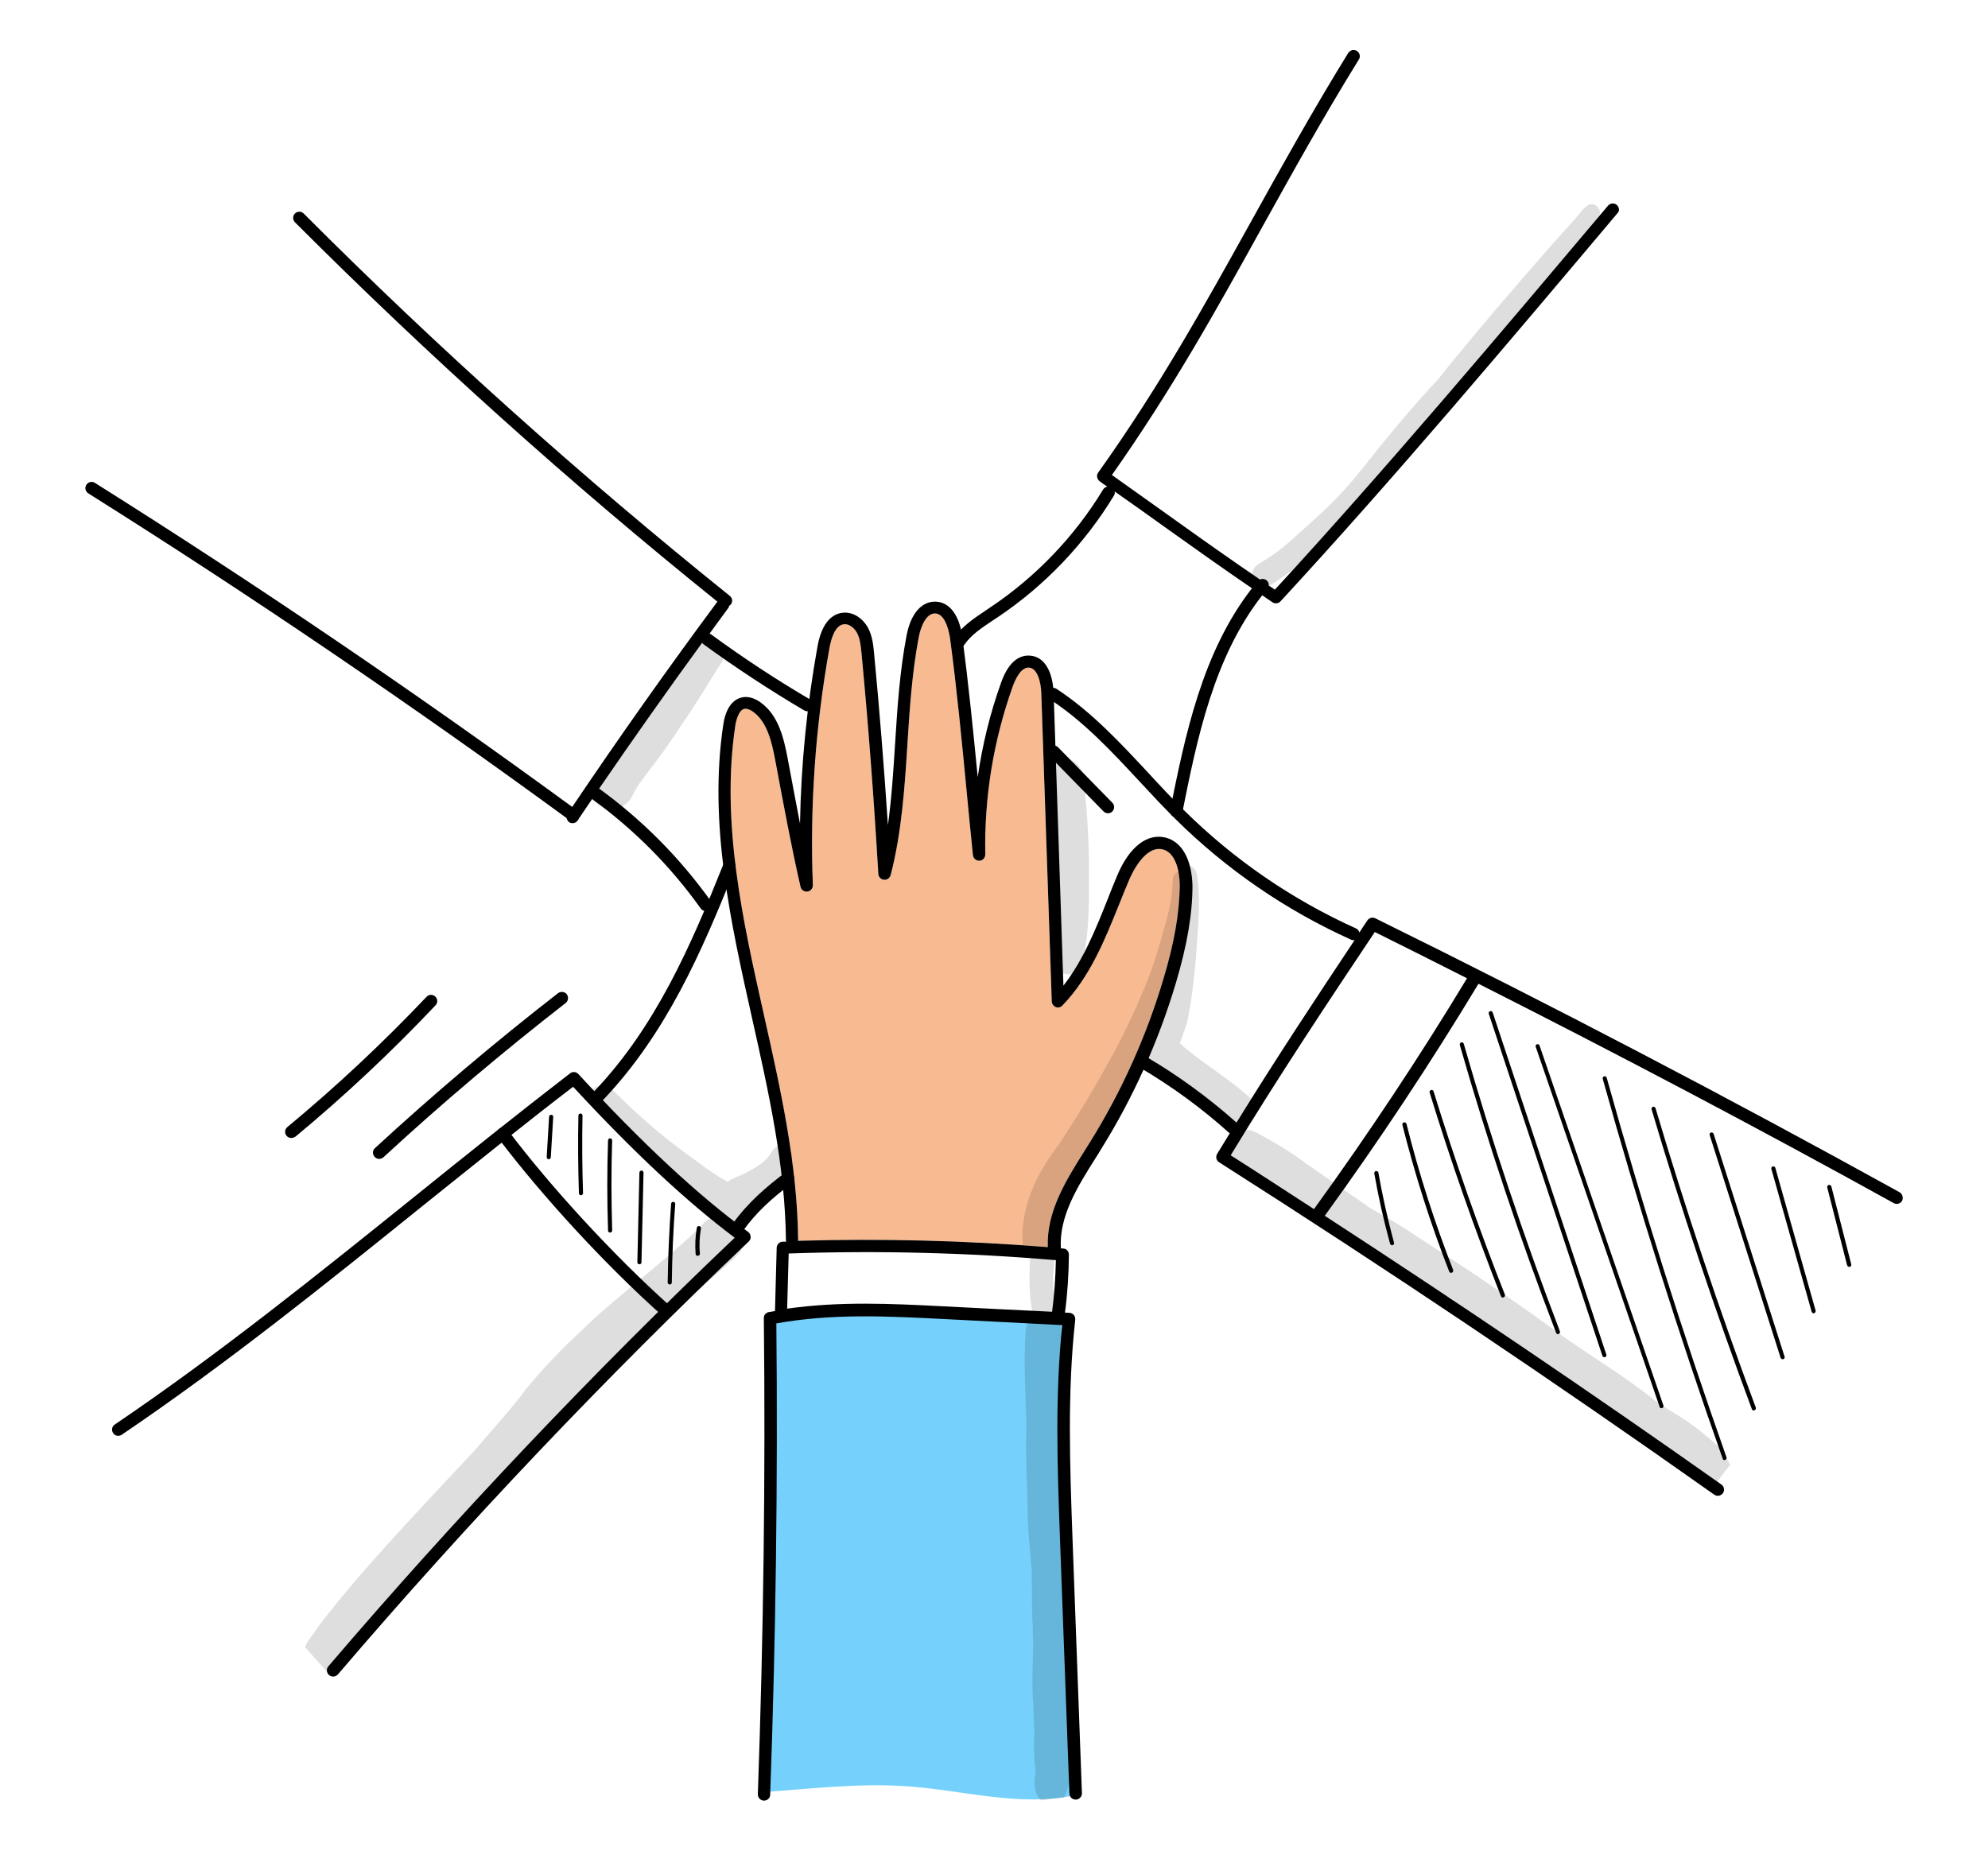 <?xml version="1.0" encoding="utf-8"?>
<!-- Generator: Adobe Illustrator 26.5.1, SVG Export Plug-In . SVG Version: 6.00 Build 0)  -->
<svg version="1.1" id="Layer_1" xmlns="http://www.w3.org/2000/svg" xmlns:xlink="http://www.w3.org/1999/xlink" x="0px" y="0px"
	 viewBox="0 0 116 108" style="enable-background:new 0 0 116 108;" xml:space="preserve">
<style type="text/css">
	.st0{fill:#F8BB91;}
	.st1{fill:#7EB4CC;}
	.st2{fill:#75D0FA;}
	.st3{fill:#A8D0F3;}
	.st4{opacity:0.129;}
	.st5{fill:#3891A6;}
	.st6{fill:#E5F9FF;}
	.st7{stroke:#000000;stroke-width:0.5;stroke-miterlimit:10;}
	.st8{fill:#FFCD43;}
	.st9{fill:#A7C9CB;}
	.st10{fill:#F1BA33;}
	.st11{fill:#91B6B6;}
	.st12{fill:#FFF1CB;}
	.st13{fill:#FFFFFF;}
	.st14{fill:#9FD3F9;}
	.st15{opacity:0.6;fill:#FFFFFF;}
	.st16{fill:#A9D1F4;}
	.st17{fill:#75D1FB;}
	.st18{fill:#55A8C3;}
	.st19{fill:none;stroke:#55A8C3;stroke-width:0.75;stroke-miterlimit:10;}
	.st20{opacity:0.1;}
	.st21{fill:#F8CEB4;}
	.st22{fill:#D48E3C;}
	.st23{fill:#EFBEA4;}
	.st24{fill:#151515;}
	.st25{fill:#333D51;}
	.st26{fill:#3B445A;}
	.st27{fill:#415066;}
	.st28{fill:#4B5971;}
	.st29{fill:#1E1E1E;}
	.st30{fill:#232323;}
	.st31{fill:#313233;}
	.st32{fill:#387295;}
	.st33{fill:url(#SVGID_1_);}
	.st34{fill:#BA1F41;}
	.st35{fill:url(#SVGID_00000073686187181724304170000001487635860455687047_);}
	.st36{fill:#454547;}
	.st37{fill:#FFF2E8;}
	.st38{fill:#E18373;}
	.st39{fill:#F38D7D;}
	.st40{fill:#DE5D4F;}
	.st41{fill:#EC6554;}
	.st42{fill:url(#SVGID_00000133514730622265872750000013546646051795268768_);}
	.st43{fill:#A6A8AA;}
	.st44{fill:#B0B2B4;}
	.st45{fill:#B62025;}
	.st46{fill:#AB1A25;}
	.st47{fill:#C6002C;}
	.st48{fill:#F4A85F;}
	.st49{fill:#4C4B4A;}
	.st50{opacity:0.08;}
	.st51{fill:#4E4D50;}
	.st52{fill:#333333;}
	.st53{fill:#F28477;}
	.st54{fill:#ED806E;}
	.st55{fill:#EE5B4F;}
	.st56{fill:#ED5447;}
	.st57{fill:#1A1A1A;}
	.st58{fill:#B62025;stroke:#B62025;stroke-width:0.929;stroke-miterlimit:10;}
</style>
<g>
	<path class="st0" d="M67.88,57.15c-1,3.36-2.45,6.57-4.3,9.54c-0.1,0.15-0.19,0.31-0.29,0.46c-1.1,1.75-2.23,3.56-2.15,5.63
		c-4.84-0.39-9.73-0.51-14.58-0.37c0-0.02,0.01-0.03,0.01-0.05c-0.04-4.42-1.03-8.83-1.99-13.11c-1.24-5.53-2.52-11.25-1.68-16.87
		c0.03-0.23,0.18-0.98,0.57-1.02c0.15-0.01,0.33,0.08,0.45,0.16c0.83,0.58,1.11,1.74,1.32,2.87c0.46,2.46,0.93,5,1.47,7.36
		c0.04,0.18,0.21,0.3,0.4,0.28c0.19-0.02,0.32-0.19,0.32-0.37c-0.18-4.63,0.15-9.29,0.97-13.85c0.11-0.6,0.34-1.32,0.84-1.38
		c0.3-0.04,0.61,0.22,0.76,0.49c0.19,0.35,0.23,0.81,0.27,1.21c0.39,4.1,0.72,8.43,0.98,12.87c0.01,0.18,0.15,0.32,0.33,0.34
		c0.18,0.02,0.34-0.1,0.39-0.27c0.65-2.52,0.82-5.14,0.98-7.68c0.13-2.05,0.27-4.17,0.66-6.21c0.12-0.64,0.44-1.38,0.94-1.38
		c0.01,0,0.01,0,0.02,0c0.62,0.02,0.82,1.14,0.87,1.48c0.39,2.93,0.68,5.94,0.96,8.86c0.12,1.25,0.24,2.5,0.37,3.76
		c0.02,0.19,0.19,0.34,0.38,0.33c0.19-0.01,0.34-0.17,0.34-0.37c-0.06-3.36,0.48-6.66,1.61-9.82c0.12-0.33,0.45-1.11,0.94-1.08
		c0.49,0.03,0.7,0.83,0.72,1.51l0.61,17.97c0.01,0.15,0.1,0.27,0.23,0.33c0.14,0.05,0.29,0.02,0.39-0.09
		c1.61-1.66,2.48-3.84,3.33-5.95c0.19-0.47,0.37-0.93,0.57-1.39c0.14-0.34,0.92-2.03,1.96-1.77c0.72,0.18,0.98,1.2,0.99,2.09
		C68.82,53.26,68.53,55,67.88,57.15z"/>
	<g>
		<path d="M32.02,67.65C32.02,67.65,32.01,67.65,32.02,67.65c-0.07,0-0.12-0.06-0.12-0.13l0.14-2.35c0-0.07,0.06-0.12,0.13-0.11
			c0.07,0,0.12,0.06,0.11,0.13l-0.14,2.35C32.13,67.6,32.08,67.65,32.02,67.65z"/>
	</g>
	<g>
		<path d="M33.9,69.75c-0.07,0-0.12-0.05-0.12-0.12c-0.05-1.5-0.06-3.02-0.03-4.53c0-0.07,0.06-0.12,0.12-0.12c0,0,0,0,0,0
			c0.07,0,0.12,0.06,0.12,0.12c-0.03,1.5-0.02,3.02,0.03,4.52C34.02,69.69,33.97,69.75,33.9,69.75C33.9,69.75,33.9,69.75,33.9,69.75
			z"/>
	</g>
	<g>
		<path d="M35.6,71.93c-0.07,0-0.12-0.05-0.12-0.12c-0.06-1.75-0.06-3.52,0-5.26c0-0.07,0.06-0.12,0.12-0.12
			c0.07,0,0.12,0.06,0.12,0.12c-0.06,1.74-0.05,3.51,0,5.25C35.72,71.87,35.67,71.93,35.6,71.93C35.6,71.93,35.6,71.93,35.6,71.93z"
			/>
	</g>
	<g>
		<path d="M37.31,73.78C37.31,73.78,37.31,73.78,37.31,73.78c-0.07,0-0.12-0.06-0.12-0.12l0.12-5.23c0-0.07,0.06-0.11,0.12-0.12
			c0.07,0,0.12,0.06,0.12,0.12l-0.12,5.23C37.43,73.73,37.38,73.78,37.31,73.78z"/>
	</g>
	<g>
		<path d="M39.08,74.96C39.08,74.96,39.08,74.96,39.08,74.96c-0.07,0-0.12-0.06-0.12-0.12c0.02-1.53,0.09-3.07,0.2-4.59
			c0-0.07,0.07-0.12,0.13-0.11c0.07,0,0.12,0.06,0.11,0.13c-0.12,1.52-0.18,3.06-0.2,4.58C39.2,74.91,39.14,74.96,39.08,74.96z"/>
	</g>
	<g>
		<path d="M40.71,73.29c-0.06,0-0.12-0.05-0.12-0.11c-0.04-0.51-0.02-1.02,0.07-1.53c0.01-0.07,0.07-0.11,0.14-0.1
			c0.07,0.01,0.11,0.07,0.1,0.14c-0.08,0.48-0.11,0.98-0.06,1.46c0.01,0.07-0.04,0.12-0.11,0.13
			C40.72,73.29,40.72,73.29,40.71,73.29z"/>
	</g>
	<g>
		<path d="M81.23,72.67c-0.05,0-0.1-0.04-0.12-0.09c-0.37-1.35-0.68-2.73-0.92-4.1c-0.01-0.07,0.03-0.13,0.1-0.14
			c0.06-0.01,0.13,0.03,0.14,0.1c0.24,1.37,0.55,2.74,0.91,4.08c0.02,0.06-0.02,0.13-0.08,0.15C81.25,72.66,81.24,72.67,81.23,72.67
			z"/>
	</g>
	<g>
		<path d="M84.67,74.28c-0.05,0-0.09-0.03-0.11-0.08c-1.09-2.78-2-5.66-2.73-8.55c-0.02-0.06,0.02-0.13,0.09-0.15
			c0.06-0.02,0.13,0.02,0.15,0.09c0.72,2.89,1.64,5.75,2.72,8.52c0.02,0.06-0.01,0.13-0.07,0.16C84.7,74.28,84.68,74.28,84.67,74.28
			z"/>
	</g>
	<g>
		<path d="M87.69,75.72c-0.05,0-0.09-0.03-0.11-0.08c-1.53-3.89-2.93-7.88-4.16-11.88c-0.02-0.06,0.02-0.13,0.08-0.15
			c0.07-0.02,0.13,0.02,0.15,0.08c1.23,3.99,2.63,7.98,4.16,11.86c0.02,0.06-0.01,0.13-0.07,0.16
			C87.72,75.71,87.71,75.72,87.69,75.72z"/>
	</g>
	<g>
		<path d="M90.91,77.86c-0.05,0-0.09-0.03-0.11-0.08c-2.11-5.49-4-11.14-5.62-16.8c-0.02-0.06,0.02-0.13,0.08-0.15
			c0.06-0.02,0.13,0.02,0.15,0.08c1.62,5.65,3.51,11.29,5.61,16.78c0.02,0.06-0.01,0.13-0.07,0.16
			C90.94,77.86,90.92,77.86,90.91,77.86z"/>
	</g>
	<g>
		<path d="M93.61,79.2c-0.05,0-0.1-0.03-0.11-0.08l-6.63-19.96c-0.02-0.06,0.01-0.13,0.08-0.15c0.06-0.02,0.13,0.01,0.15,0.08
			l6.63,19.96c0.02,0.06-0.01,0.13-0.08,0.15C93.64,79.2,93.62,79.2,93.61,79.2z"/>
	</g>
	<g>
		<path d="M96.95,82.18c-0.05,0-0.1-0.03-0.11-0.08l-7.23-21.01c-0.02-0.06,0.01-0.13,0.07-0.15c0.06-0.02,0.13,0.01,0.15,0.07
			l7.23,21.01c0.02,0.06-0.01,0.13-0.07,0.15C96.98,82.17,96.97,82.18,96.95,82.18z"/>
	</g>
	<g>
		<path d="M100.63,85.21c-0.05,0-0.1-0.03-0.11-0.08c-2.57-7.28-4.93-14.74-7-22.17c-0.02-0.06,0.02-0.13,0.08-0.15
			c0.06-0.02,0.13,0.02,0.15,0.08c2.07,7.43,4.42,14.88,6.99,22.15c0.02,0.06-0.01,0.13-0.07,0.15
			C100.65,85.21,100.64,85.21,100.63,85.21z"/>
	</g>
	<g>
		<path d="M102.33,82.31c-0.05,0-0.1-0.03-0.11-0.08c-2.14-5.74-4.11-11.62-5.85-17.49c-0.02-0.06,0.02-0.13,0.08-0.15
			c0.06-0.02,0.13,0.02,0.15,0.08c1.74,5.86,3.71,11.74,5.85,17.47c0.02,0.06-0.01,0.13-0.07,0.16
			C102.36,82.31,102.34,82.31,102.33,82.31z"/>
	</g>
	<g>
		<path d="M104.02,79.32c-0.05,0-0.1-0.03-0.12-0.08l-4.14-13c-0.02-0.06,0.01-0.13,0.08-0.15c0.06-0.02,0.13,0.02,0.15,0.08
			l4.14,13c0.02,0.06-0.01,0.13-0.08,0.15C104.05,79.32,104.03,79.32,104.02,79.32z"/>
	</g>
	<g>
		<path d="M105.83,76.64c-0.05,0-0.1-0.03-0.12-0.09l-2.35-8.33c-0.02-0.06,0.02-0.13,0.08-0.15c0.06-0.02,0.13,0.02,0.15,0.08
			l2.35,8.33c0.02,0.06-0.02,0.13-0.08,0.15C105.86,76.64,105.85,76.64,105.83,76.64z"/>
	</g>
	<g>
		<path d="M107.9,73.93c-0.05,0-0.1-0.04-0.12-0.09l-1.16-4.54c-0.02-0.06,0.02-0.13,0.09-0.15c0.06-0.02,0.13,0.02,0.15,0.09
			l1.16,4.54c0.02,0.06-0.02,0.13-0.09,0.15C107.92,73.93,107.91,73.93,107.9,73.93z"/>
	</g>
	<g>
		<path class="st17" d="M44.46,104.59c0.33-9.19,0.5-18.39,0.5-27.6c5.76-0.49,11.57-0.41,17.18,0.29
			c-0.25,9.18-0.07,18.38,0.58,27.48c-3.17,0.7-6.45-0.27-9.69-0.51C50.22,104.04,47.39,104.38,44.46,104.59z"/>
	</g>
	<g class="st4">
		<path d="M72.65,63.81c-1.34-1.14-2.72-1.94-3.81-2.92c0.16-0.41,0.29-0.84,0.43-1.22c0.29-1.47,0.47-2.84,0.61-5.17
			c0.06-0.89,0.12-1.79,0.05-2.68c-0.06-0.35-0.01-0.77-0.21-1.08c-0.25-0.36-0.81-0.24-0.96,0.12c-0.19,0.08-0.34,0.26-0.33,0.49
			c-0.02,1.2-0.32,2.26-0.74,3.65c-0.38,1.39-0.86,2.58-1.27,3.48c-0.03,0.12-0.99,2.23-1.65,3.35c-0.91,1.68-1.9,3.31-2.95,4.91
			c-1.17,1.51-2.1,3.29-2.16,5.24c-0.02,0.13,0.02,0.48,0.03,0.61c0-0.03-0.01-0.07-0.02-0.12c-0.01,0.24,0.09,0.47,0.26,0.64
			c0.06,0.06,0.12,0.11,0.19,0.14c0,0.03-0.01,0.07-0.01,0.1c-0.06,1.07-0.07,2.18,0.13,3.23c0.05,0.14,0.14,0.24,0.26,0.31
			c-0.34,0.05-0.64,0.29-0.65,0.75c-0.14,1.91,0.01,3.82,0.04,5.73c-0.07,1.61,0.06,3.21,0.07,4.82c0.01,1.17,0.16,2.32,0.24,3.48
			c0.03,1.07-0.01,2.14,0.06,3.21c0,0.33,0.01,0.66,0.03,0.98c-0.03,1.32-0.09,2.55,0,3.53c0.02,0.54,0.03,1.09,0.07,1.63
			c-0.05,0.32,0,0.67-0.03,0.98c0.01,0.6,0.05,1.02,0.1,1.39c-0.04,0.22-0.07,0.45-0.07,0.68c0.02,0.19,0.04,0.4,0.11,0.59
			c0.05,0.16,0.16,0.3,0.28,0.41c0.44-0.07,0.88-0.13,1.32-0.17c0.07-0.1,0.13-0.21,0.16-0.33c0.01-0.03,0.02-0.05,0.03-0.09
			c0.08-0.19-0.01,0.01-0.03,0.07c0,0,0,0,0,0c0.01-0.01,0.01-0.03,0.03-0.07c0.14-0.42,0.1-0.35,0.18-1.2
			c0.02-0.36,0.03-0.72,0.03-1.08c0.13-0.21,0.19-0.46,0.13-0.73c-0.06-0.82-0.09-0.93-0.18-1.81c-0.03-0.85-0.07-1.69-0.09-2.54
			c-0.01-0.73,0-1.45,0.01-2.18c0.04-0.11,0.06-0.23,0.05-0.34c0.01-0.14,0.01-0.32,0-0.45c-0.04-0.59-0.08-1.12-0.13-1.61
			c-0.04-0.7-0.07-1.4-0.1-2.11c-0.07-1.06-0.15-2.13-0.16-3.2c0-0.09-0.01-0.17-0.03-0.25c-0.04-0.38-0.08-0.77-0.08-1.15
			c-0.03-1.56,0.15-3.12,0.12-4.69c0.01-0.95-0.01-1.91-0.06-2.86c-0.06-0.41,0.05-0.91-0.27-1.23c-0.1-0.11-0.23-0.17-0.37-0.2
			c0.06-0.05,0.11-0.11,0.15-0.18c0.24-0.54-0.02-1.15-0.01-1.72c-0.06-0.62,0.15-1.27,0-1.87c-0.04-0.09-0.09-0.17-0.15-0.23
			c0.24-0.72,0.22-2.33,1.6-4.36c1.37-2.23,2.75-4.48,3.85-6.86c0.08,0.37,0.42,0.59,0.76,0.62c0.21,0.2,0.44,0.39,0.67,0.56
			c1,0.76,1.61,1.16,2.2,1.63c0.68,0.48,0.42,0.3,1.14,0.86c0.22,0.14,0.46,0.33,0.73,0.35c0.5,0.1,1.01-0.36,1-0.87
			C73.31,64.33,72.96,64.07,72.65,63.81z"/>
	</g>
	<g class="st4">
		<path d="M63.54,51.24c0.01-1.56-0.05-3.12-0.2-4.67c-0.03-0.38-0.09-0.76-0.14-1.14c-0.05-0.26-0.07-0.54-0.26-0.73
			c-0.69-0.95-2.22-0.18-1.9,0.95c0.35,1.59,0.18,5.49,0.32,8.08c0.07,0.58,0.12,1.17,0.22,1.75c0,0.01,0,0.02,0,0.06
			c0.03,0.28-0.03,0.59,0.09,0.86c0.18,0.5,0.88,0.62,1.24,0.25c0.26-0.24,0.22-0.62,0.31-0.94c0-0.03,0.01-0.05,0.01-0.07
			c0,0.01,0,0.03-0.01,0.04c0.02-0.05,0.03-0.11,0.05-0.16C63.5,54.61,63.56,52.87,63.54,51.24z"/>
	</g>
	<g class="st4">
		<path d="M45.07,67.16c-0.31,0.56-0.76,0.89-1.73,1.37c0.02-0.01,0.06-0.02,0.09-0.04c-0.31,0.15-0.68,0.26-0.96,0.47
			c-0.05-0.03-0.11-0.05-0.15-0.08c-0.51-0.26-0.97-0.61-1.43-0.94c-1.76-1.26-3.02-2.25-4.77-3.97c-0.29-0.25-0.53-0.65-0.96-0.64
			c-0.64-0.02-0.99,0.83-0.52,1.26c0.87,0.9,1.75,1.78,2.66,2.64c0.8,0.7,1.67,1.33,2.43,2.07c0.47,0.5,1.01,0.93,1.47,1.45
			c0.06,0.06,0.12,0.13,0.18,0.2c-0.05-0.07-0.14-0.19-0.18-0.23c0.1,0.12,0.2,0.24,0.31,0.35c-0.25,0.11-0.47,0.29-0.62,0.52
			c-0.01,0.01-0.01,0.02-0.02,0.02c-2.63,2.47-5.13,4.22-7.11,6.21c-1.24,1.11-2.98,3.05-3.29,3.55c-0.91,1.16-1.9,2.24-2.85,3.36
			c-2.04,2.19-6.07,6.37-8.56,9.56c-0.38,0.47-0.72,0.97-1.07,1.46c-0.09,0.12-0.15,0.25-0.18,0.39c0.45,0.5,0.9,1,1.34,1.5
			c0.7-0.15,1.17-1.05,1.63-1.67c0.02-0.01,0.77-0.94,0.93-1.12c0.64-0.78,1.29-1.56,1.95-2.33c1.03-1.24,2.24-2.77,4.25-4.88
			c0.6-0.56,1.12-1.2,1.73-1.75c0.68-0.63,1.39-1.23,2.01-1.92c0.95-0.96,1.78-2.02,2.77-2.95c2.56-2.45,5.22-4.79,7.89-7.11
			c0.23-0.21,0.22-0.2-0.05,0c0.14-0.1,0.27-0.21,0.4-0.32c0.21-0.17,0.4-0.36,0.55-0.58c0.29-0.47,0.23-1.09-0.09-1.52
			c0.43-0.22,0.65-0.69,0.6-1.16c0.72-0.41,1.32-0.99,1.82-1.66c0,0,0,0,0,0c0.25-0.29,0.5-0.6,0.63-0.97
			C46.43,67.02,45.47,66.51,45.07,67.16z"/>
	</g>
	<g class="st4">
		<path d="M41.08,37.17c-0.07-0.05-0.13-0.12-0.19-0.17c-0.65,0.84-1.28,1.7-1.88,2.58c-0.37,0.55-0.74,1.1-1.09,1.67
			c-0.34,0.55-0.64,1.12-0.99,1.65c-0.14,0.21-0.34,0.24-0.51,0.17c-0.34,0.48-0.68,0.95-1.01,1.44c-0.36,0.54-0.69,1.1-1.06,1.65
			c0.2,0.82,1.2,1.37,2.01,0.87c0.11-0.07,0.21-0.16,0.3-0.25c0,0.01-0.01,0.02-0.02,0.03c0.02-0.02,0.03-0.04,0.05-0.06
			c0.09-0.1,0.17-0.21,0.22-0.34c0.03-0.06,0.06-0.11,0.08-0.17c0.09-0.17,0.21-0.32,0.3-0.49c0.49-0.69,1.46-1.85,2.43-3.38
			c0.65-0.94,1.25-1.9,1.85-2.87c0.24-0.47,0.67-0.88,0.76-1.41C41.9,37.81,41.48,37.51,41.08,37.17z"/>
	</g>
	<g class="st4">
		<path d="M100.95,85.49c-0.02-0.06-0.05-0.12-0.08-0.17c-0.04-0.08-0.08-0.15-0.12-0.23c-0.03-0.04-0.06-0.08-0.08-0.12
			c-0.04-0.08-0.08-0.15-0.13-0.22c-0.06-0.12-0.22-0.28-0.34-0.38c0.03,0.02,0.05,0.04,0.09,0.07c-0.17-0.15-0.34-0.31-0.51-0.46
			c-1.5-1.26-1.72-1.23-3.22-2.25c-1.63-1.32-3.15-2.21-5.33-3.72c-2.85-2.11-5.8-4.07-8.77-6c-0.83-0.56-1.71-1.04-2.57-1.55
			c-1.34-0.96-2.72-1.87-4.05-2.83c-0.66-0.48-1.37-0.89-2.08-1.29c-0.37-0.2-0.77-0.48-1.21-0.39c-1.13,0.12-1.25,1.79-0.14,2.08
			c0.15,0.06,0.79,0.42,1.54,0.84c0.04,0.15,0.12,0.28,0.28,0.36c1.43,0.72,2.1,1.52,3.52,2.45c1.32,0.8,2.64,1.59,3.9,2.48
			c0.73,0.5,1.2,0.94,2.22,1.55c0.21,0.16,0.5,0.13,0.7-0.02c3.07,2.34,6.13,4.79,8.25,6.19c0.67,0.53,1.34,1.06,1.99,1.6
			c1.7,1.14,3.41,2.28,5.09,3.46C100.21,86.44,100.57,85.96,100.95,85.49z"/>
	</g>
	<g class="st4">
		<path d="M93.21,12.06c-0.4-0.37-0.77,0.05-1.02,0.38c-0.47,0.57-0.98,1.11-1.48,1.66c-2.31,2.63-4.59,5.28-6.78,8.01
			c-1.63,1.75-3.14,3.59-4.62,5.46c-0.97,1.23-2.11,2.31-3.28,3.34c-0.97,0.86-1.3,1.21-2.28,1.81c-0.26,0.17-0.58,0.31-0.66,0.63
			c-0.18,0.59,0.52,1.13,1.04,0.8c3.54-2.22,6.08-5.58,8.62-8.81c2.57-3.18,6.3-7.75,9.39-11.29c0.34-0.39,0.67-0.79,0.98-1.19
			C93.31,12.61,93.5,12.45,93.21,12.06z"/>
	</g>
	<path d="M68.01,48.88c-1.07-0.27-2.12,0.55-2.81,2.19c-0.2,0.46-0.38,0.93-0.57,1.41c-0.7,1.76-1.43,3.57-2.58,5.04l-0.57-17.05
		c-0.05-1.34-0.57-2.17-1.4-2.21c-0.5-0.03-1.18,0.22-1.66,1.56c-0.65,1.8-1.1,3.66-1.37,5.53c-0.26-2.68-0.54-5.44-0.89-8.13
		c-0.17-1.31-0.74-2.08-1.56-2.11c-0.82-0.03-1.46,0.7-1.7,1.97c-0.4,2.08-0.54,4.23-0.67,6.3c-0.1,1.57-0.2,3.18-0.42,4.77
		c-0.23-3.45-0.5-6.82-0.81-10.05c-0.04-0.45-0.1-1-0.36-1.48c-0.27-0.49-0.83-0.94-1.48-0.86c-0.52,0.06-1.19,0.46-1.46,1.97
		c-0.61,3.4-0.96,6.86-1.02,10.33c-0.24-1.25-0.48-2.51-0.71-3.75c-0.24-1.28-0.56-2.6-1.62-3.34c-0.32-0.22-0.64-0.32-0.94-0.29
		c-0.64,0.07-1.07,0.65-1.21,1.63c-0.86,5.76,0.44,11.54,1.69,17.14c0.95,4.23,1.93,8.61,1.97,12.95c0,0.02,0.01,0.04,0.01,0.06
		c-0.07,0-0.14,0-0.2,0c-0.19,0.01-0.34,0.16-0.35,0.35l-0.1,3.7c-0.12,0.02-0.24,0.04-0.36,0.06c-0.17,0.03-0.3,0.18-0.29,0.36
		c0.1,9.22-0.02,18.56-0.35,27.77c-0.01,0.2,0.15,0.37,0.35,0.38c0,0,0.01,0,0.01,0c0.19,0,0.36-0.15,0.36-0.35
		c0.33-9.12,0.45-18.37,0.36-27.5c3.28-0.59,6.53-0.42,9.68-0.26c2.34,0.12,4.68,0.24,7,0.36c-0.43,4.16-0.28,8.38-0.13,12.46
		l0.55,14.88c0.01,0.2,0.16,0.35,0.38,0.35c0.2-0.01,0.36-0.18,0.35-0.38l-0.55-14.88c-0.15-4.18-0.31-8.51,0.16-12.74
		c0.01-0.1-0.02-0.2-0.08-0.28c-0.07-0.08-0.16-0.12-0.26-0.13c-0.09,0-0.18-0.01-0.26-0.01c0.15-1.12,0.22-2.25,0.23-3.38
		c0-0.19-0.14-0.35-0.33-0.36c-0.05,0-0.09-0.01-0.14-0.01c-0.11-1.88,0.98-3.61,2.04-5.29c0.1-0.16,0.2-0.31,0.29-0.47
		c1.89-3.03,3.36-6.3,4.38-9.72c0.66-2.22,0.97-4.03,0.97-5.69C69.54,50.16,68.97,49.12,68.01,48.88z M54.99,76.23
		c-2.94-0.15-5.97-0.3-9.06,0.14l0.09-3.22c5.18-0.18,10.42-0.05,15.59,0.39c-0.02,1.01-0.09,2.02-0.22,3.01
		C59.26,76.45,57.13,76.34,54.99,76.23z M67.88,57.15c-1,3.36-2.45,6.57-4.3,9.54c-0.1,0.15-0.19,0.31-0.29,0.46
		c-1.1,1.75-2.23,3.56-2.15,5.63c-4.84-0.39-9.73-0.51-14.58-0.37c0-0.02,0.01-0.03,0.01-0.05c-0.04-4.42-1.03-8.83-1.99-13.11
		c-1.24-5.53-2.52-11.25-1.68-16.87c0.03-0.23,0.18-0.98,0.57-1.02c0.15-0.01,0.33,0.08,0.45,0.16c0.83,0.58,1.11,1.74,1.32,2.87
		c0.46,2.46,0.93,5,1.47,7.36c0.04,0.18,0.21,0.3,0.4,0.28c0.19-0.02,0.32-0.19,0.32-0.37c-0.18-4.63,0.15-9.29,0.97-13.85
		c0.11-0.6,0.34-1.32,0.84-1.38c0.3-0.04,0.61,0.22,0.76,0.49c0.19,0.35,0.23,0.81,0.27,1.21c0.39,4.1,0.72,8.43,0.98,12.87
		c0.01,0.18,0.15,0.32,0.33,0.34c0.18,0.02,0.34-0.1,0.39-0.27c0.65-2.52,0.82-5.14,0.98-7.68c0.13-2.05,0.27-4.17,0.66-6.21
		c0.12-0.64,0.44-1.38,0.94-1.38c0.01,0,0.01,0,0.02,0c0.62,0.02,0.82,1.14,0.87,1.48c0.39,2.93,0.68,5.94,0.96,8.86
		c0.12,1.25,0.24,2.5,0.37,3.76c0.02,0.19,0.19,0.34,0.38,0.33c0.19-0.01,0.34-0.17,0.34-0.37c-0.06-3.36,0.48-6.66,1.61-9.82
		c0.12-0.33,0.45-1.11,0.94-1.08c0.49,0.03,0.7,0.83,0.72,1.51l0.61,17.97c0.01,0.15,0.1,0.27,0.23,0.33
		c0.14,0.05,0.29,0.02,0.39-0.09c1.61-1.66,2.48-3.84,3.33-5.95c0.19-0.47,0.37-0.93,0.57-1.39c0.14-0.34,0.92-2.03,1.96-1.77
		c0.72,0.18,0.98,1.2,0.99,2.09C68.82,53.26,68.53,55,67.88,57.15z"/>
	<g>
		<path d="M19.44,97.84c-0.08,0-0.17-0.03-0.24-0.09c-0.15-0.13-0.17-0.36-0.04-0.51c7.44-8.7,15.41-17.12,23.71-25.01
			c-2.81-2.11-5.9-4.99-9.43-8.81c-2.97,2.28-5.93,4.67-8.8,6.97C19.02,74.92,13.2,79.6,7.1,83.73c-0.17,0.11-0.39,0.07-0.5-0.1
			c-0.11-0.17-0.07-0.39,0.1-0.5c6.07-4.11,11.88-8.79,17.49-13.3c2.95-2.38,6.01-4.83,9.07-7.19c0.15-0.12,0.36-0.1,0.49,0.04
			c3.74,4.06,6.98,7.07,9.9,9.21c0.09,0.06,0.14,0.16,0.15,0.27c0.01,0.11-0.03,0.21-0.11,0.29c-8.39,7.97-16.45,16.46-23.97,25.26
			C19.64,97.8,19.54,97.84,19.44,97.84z"/>
	</g>
	<g>
		<path d="M38.83,76.82c-0.09,0-0.17-0.03-0.24-0.09c-3.3-2.95-6.95-6.92-9.54-10.34c-0.12-0.16-0.09-0.39,0.07-0.51
			c0.16-0.12,0.39-0.09,0.51,0.07c2.56,3.39,6.18,7.31,9.44,10.24c0.15,0.13,0.16,0.36,0.03,0.51
			C39.03,76.78,38.93,76.82,38.83,76.82z"/>
	</g>
	<g>
		<path d="M34.95,64.28c-0.09,0-0.18-0.03-0.25-0.1c-0.15-0.14-0.15-0.37-0.01-0.51c3.57-3.77,5.6-8.43,7.53-13.26
			c0.07-0.19,0.29-0.28,0.47-0.2c0.19,0.07,0.28,0.29,0.2,0.47c-1.96,4.91-4.02,9.63-7.68,13.49
			C35.14,64.25,35.04,64.28,34.95,64.28z"/>
	</g>
	<g>
		<path d="M43.03,72.01c-0.07,0-0.15-0.02-0.21-0.07c-0.16-0.12-0.2-0.34-0.08-0.51c0.93-1.29,2-2.18,3.02-2.96
			c0.16-0.12,0.39-0.09,0.51,0.07c0.12,0.16,0.09,0.39-0.07,0.51c-1.13,0.86-2.05,1.66-2.87,2.81
			C43.25,71.95,43.14,72.01,43.03,72.01z"/>
	</g>
	<path d="M47.32,40.85c-2-1.17-3.96-2.46-5.83-3.83c-0.03-0.02-0.06-0.03-0.09-0.04c0.36-0.5,0.73-1,1.09-1.49
		c0.03-0.04,0.05-0.09,0.06-0.14c0.03-0.02,0.06-0.04,0.09-0.07c0.13-0.16,0.1-0.38-0.06-0.51c-8.65-6.95-17.02-14.45-24.86-22.31
		c-0.14-0.14-0.37-0.14-0.51,0c-0.14,0.14-0.14,0.37,0,0.51c7.78,7.79,16.07,15.24,24.65,22.14c-2.9,3.91-5.75,7.94-8.47,11.98
		C24.36,40.49,15,34.13,5.54,28.18c-0.17-0.11-0.39-0.06-0.5,0.11c-0.11,0.17-0.06,0.39,0.11,0.5c9.48,5.96,18.87,12.34,27.91,18.95
		c0.02,0.09,0.07,0.18,0.15,0.24c0.06,0.04,0.13,0.06,0.2,0.06c0.12,0,0.23-0.06,0.3-0.16c0.01-0.02,0.03-0.04,0.04-0.06
		c0,0,0.01-0.01,0.01-0.01c0.01-0.01,0.01-0.02,0.01-0.03c0.26-0.38,0.52-0.76,0.78-1.15c2.45,1.78,4.58,3.92,6.34,6.39
		c0.07,0.1,0.18,0.15,0.3,0.15c0.07,0,0.15-0.02,0.21-0.07c0.16-0.12,0.2-0.34,0.08-0.51c-1.81-2.53-4-4.74-6.52-6.57
		c1.96-2.86,3.97-5.71,6.01-8.51c0.02,0.03,0.04,0.06,0.07,0.08c1.89,1.38,3.87,2.68,5.89,3.87c0.06,0.03,0.12,0.05,0.18,0.05
		c0.12,0,0.25-0.06,0.31-0.18C47.55,41.17,47.49,40.95,47.32,40.85z"/>
	<path d="M94.34,11.96c-0.15-0.13-0.38-0.11-0.51,0.04c-6.35,7.53-12.92,15.32-19.44,22.41c-0.12-0.08-0.24-0.16-0.36-0.24
		c0.01-0.11-0.03-0.22-0.12-0.3c-0.11-0.09-0.27-0.11-0.39-0.05c-1.7-1.16-3.4-2.36-5.17-3.63c-1.12-0.8-2.27-1.62-3.47-2.47
		c3.52-5,6.07-9.59,8.76-14.45c1.74-3.13,3.53-6.37,5.65-9.8c0.11-0.17,0.05-0.39-0.12-0.5c-0.17-0.1-0.39-0.05-0.5,0.12
		c-2.12,3.44-3.92,6.69-5.66,9.82c-2.74,4.93-5.32,9.6-8.93,14.67c-0.06,0.08-0.08,0.18-0.06,0.27c0.02,0.1,0.07,0.18,0.15,0.24
		c0.15,0.11,0.29,0.21,0.44,0.31c-0.1,0.02-0.18,0.07-0.24,0.16c-1.65,2.73-3.93,5.11-6.58,6.88l-0.25,0.17
		c-0.69,0.46-1.4,0.93-1.89,1.64c-0.11,0.17-0.07,0.39,0.09,0.5c0.06,0.04,0.13,0.06,0.21,0.06c0.12,0,0.23-0.05,0.3-0.16
		c0.41-0.6,1.03-1.01,1.69-1.45l0.26-0.17c2.74-1.83,5.09-4.29,6.8-7.11c0.05-0.08,0.06-0.16,0.04-0.24c1,0.7,1.97,1.39,2.9,2.06
		c1.75,1.25,3.43,2.44,5.11,3.59c-2.92,3.76-3.9,8.62-4.77,12.93c-0.04,0.2,0.09,0.39,0.28,0.43c0.02,0,0.05,0.01,0.07,0.01
		c0.17,0,0.32-0.12,0.36-0.29c0.85-4.25,1.82-9.04,4.66-12.67c0.2,0.14,0.4,0.27,0.6,0.41c0.06,0.04,0.13,0.06,0.2,0.06
		c0.1,0,0.2-0.04,0.27-0.12c6.61-7.16,13.25-15.04,19.67-22.66C94.51,12.32,94.49,12.09,94.34,11.96z"/>
	<g>
		<path d="M110.83,69.57c-10.02-5.54-20.31-10.92-30.58-15.98c-0.16-0.08-0.36-0.03-0.46,0.12c-0.16,0.23-0.32,0.48-0.47,0.71
			c-0.03-0.1-0.09-0.2-0.2-0.24c-3.74-1.69-7.12-4.01-10.04-6.9c-0.71-0.7-1.41-1.45-2.08-2.18c-1.63-1.75-3.31-3.56-5.35-4.9
			c-0.17-0.11-0.39-0.06-0.5,0.11c-0.11,0.17-0.06,0.39,0.11,0.5c1.97,1.28,3.62,3.06,5.22,4.78c0.68,0.73,1.38,1.49,2.1,2.2
			c2.98,2.95,6.43,5.32,10.26,7.05c0.05,0.02,0.1,0.03,0.15,0.03c0.02,0,0.04-0.01,0.06-0.02c-2.19,3.29-4.58,6.9-6.9,10.66
			c-1.62-1.44-3.38-2.73-5.25-3.83c-0.17-0.1-0.39-0.04-0.5,0.13c-0.1,0.17-0.04,0.39,0.13,0.5c1.85,1.09,3.6,2.37,5.19,3.8
			c0.01,0.01,0.03,0.02,0.04,0.02c-0.25,0.4-0.49,0.8-0.74,1.21c-0.1,0.17-0.05,0.39,0.12,0.49c9.74,6.2,19.45,12.72,28.88,19.39
			c0.06,0.04,0.14,0.07,0.21,0.07c0.11,0,0.23-0.05,0.3-0.15c0.12-0.16,0.08-0.39-0.09-0.51c-7.57-5.35-15.33-10.6-23.14-15.68
			c3.17-4.37,6.18-8.92,8.97-13.54c8.15,4.12,16.28,8.4,24.23,12.8c0.17,0.1,0.4,0.03,0.49-0.14
			C111.07,69.89,111.01,69.67,110.83,69.57z M76.67,70.56c-1.62-1.05-3.24-2.11-4.86-3.14c2.81-4.63,5.77-9.08,8.41-13.03
			c1.79,0.89,3.59,1.79,5.38,2.7C82.83,61.68,79.82,66.21,76.67,70.56z"/>
		<path d="M61.74,43.61c-0.14-0.14-0.37-0.15-0.51-0.01c-0.14,0.14-0.15,0.37-0.01,0.51l3.17,3.24c0.07,0.07,0.16,0.11,0.26,0.11
			c0.09,0,0.18-0.03,0.25-0.1c0.14-0.14,0.15-0.37,0.01-0.51L61.74,43.61z"/>
	</g>
	<g>
		<path d="M22.13,67.63c-0.1,0-0.2-0.04-0.27-0.12c-0.14-0.15-0.13-0.38,0.02-0.51c3.42-3.15,7.01-6.19,10.68-9.04
			c0.16-0.12,0.39-0.09,0.51,0.06c0.12,0.16,0.09,0.39-0.06,0.51c-3.65,2.84-7.23,5.86-10.63,9C22.3,67.6,22.21,67.63,22.13,67.63z"
			/>
	</g>
	<g>
		<path d="M17,66.41c-0.1,0-0.21-0.04-0.28-0.13c-0.13-0.15-0.11-0.38,0.05-0.51c2.85-2.36,5.58-4.92,8.12-7.6
			c0.14-0.15,0.37-0.15,0.51-0.01c0.15,0.14,0.15,0.37,0.01,0.51c-2.56,2.71-5.31,5.29-8.18,7.67C17.16,66.38,17.08,66.41,17,66.41z
			"/>
	</g>
</g>
</svg>
